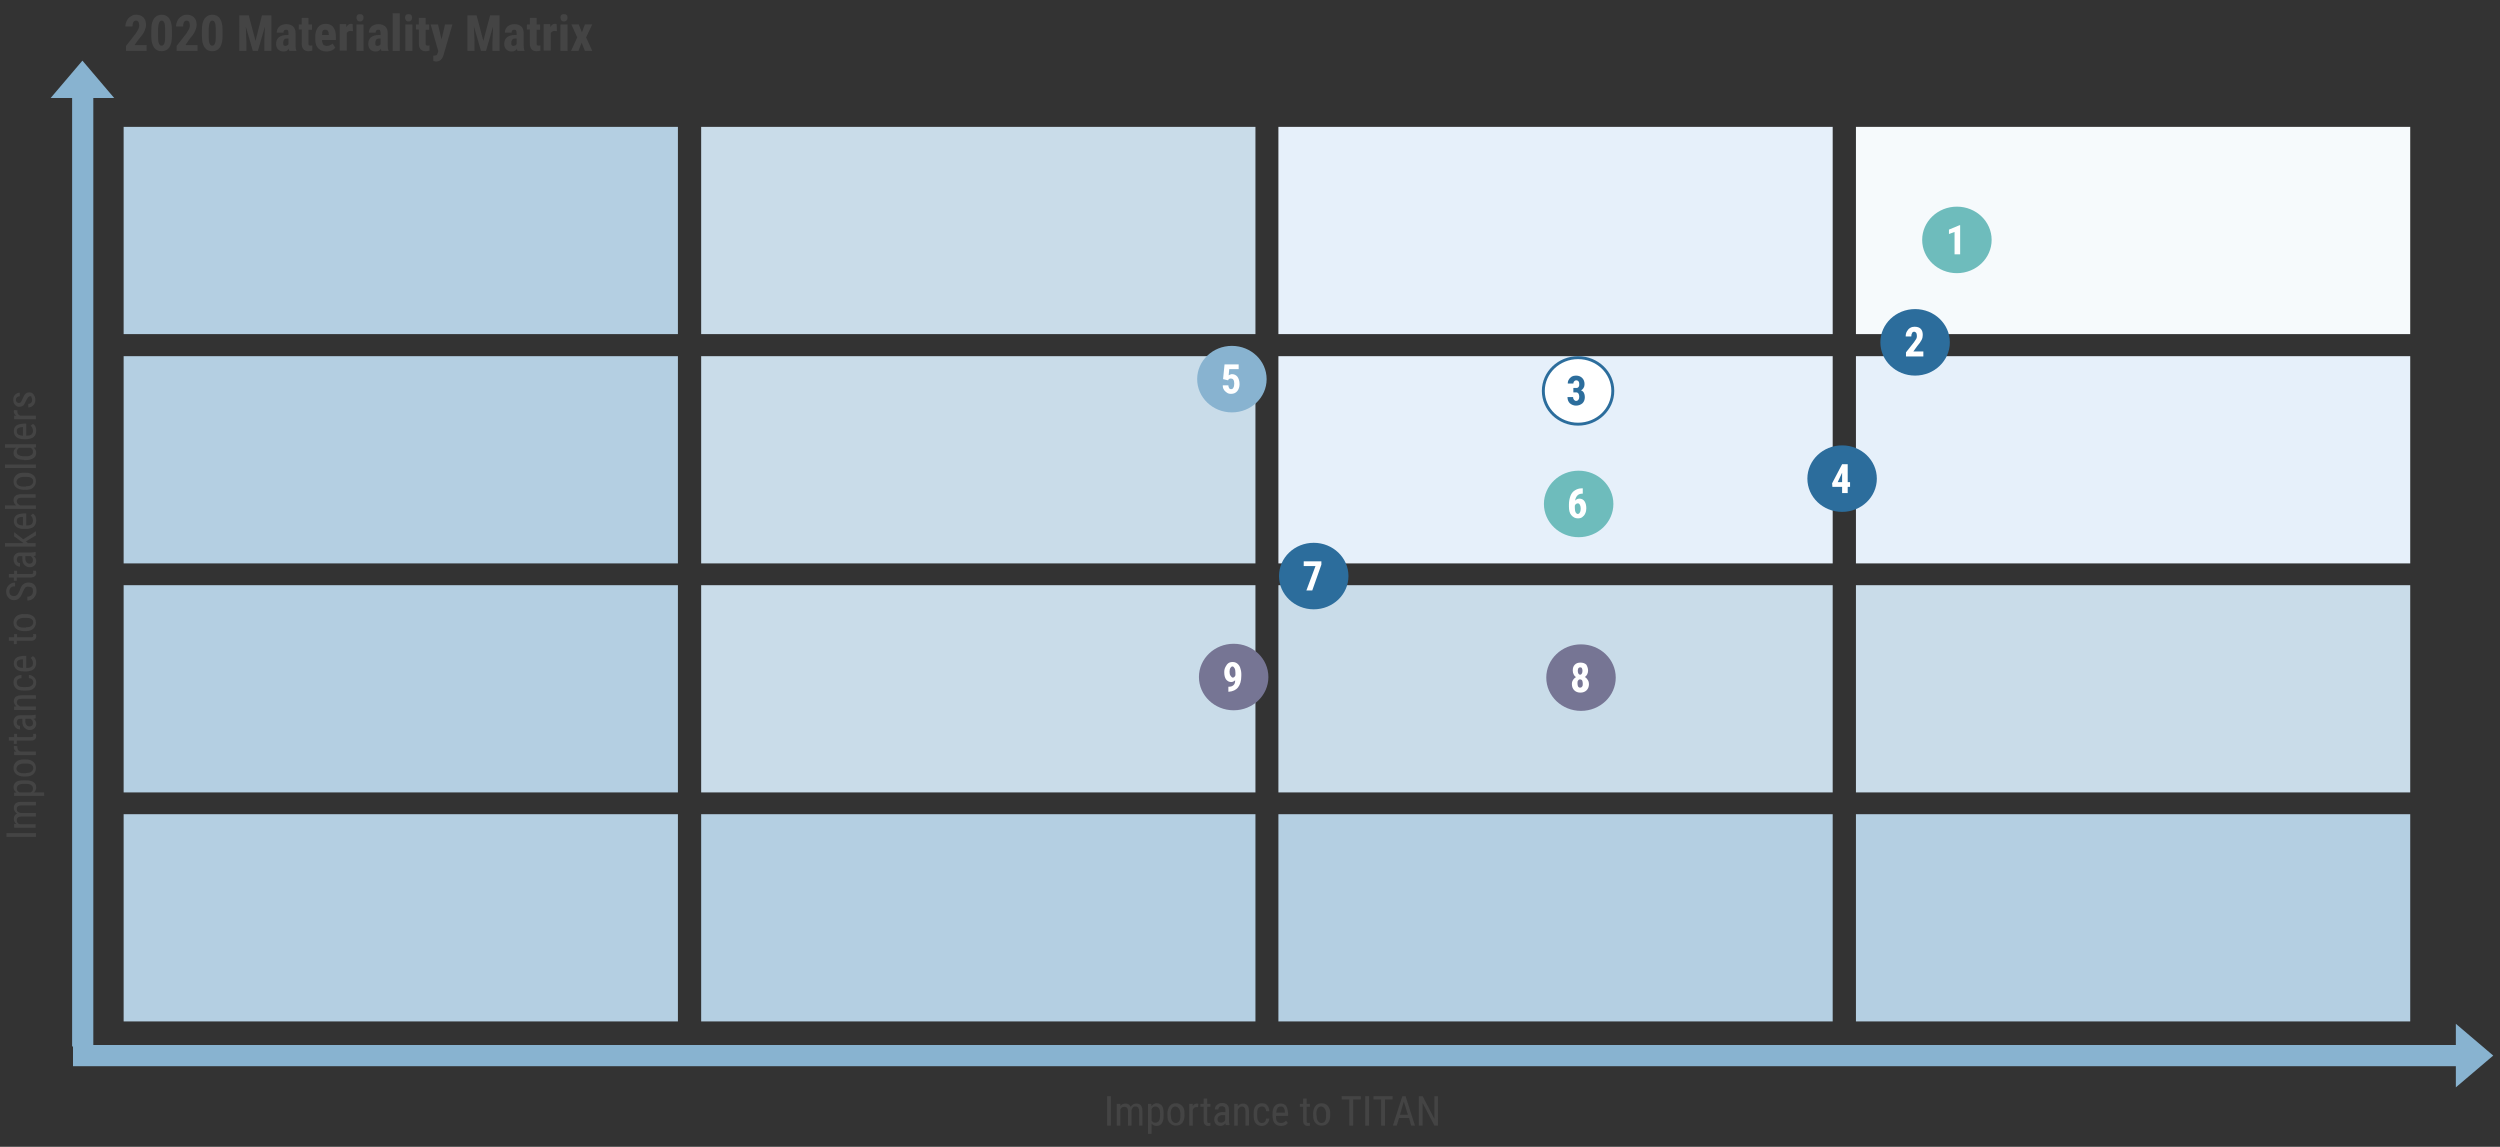 <?xml version="1.0" encoding="UTF-8"?> <!-- Generator: Adobe Illustrator 24.2.3, SVG Export Plug-In . SVG Version: 6.00 Build 0) --> <svg xmlns="http://www.w3.org/2000/svg" xmlns:xlink="http://www.w3.org/1999/xlink" id="Layer_1" x="0px" y="0px" viewBox="0 0 849.3 389.6" style="enable-background:new 0 0 849.3 389.6;" xml:space="preserve"><rect x="0" y="0" width="849.3" height="389.6" fill="#333333" stroke="none"/> <style type="text/css"> .st0{fill:#B4CFE2;} .st1{fill:#C9DCE9;} .st2{fill:#E6F0FA;} .st3{fill:#F6FAFC;} .st4{fill:#88B3D0;} .st5{enable-background:new ;} .st6{fill:#444444;} .st7{fill:#6EBCBC;} .st8{fill:#FFFFFF;} .st9{fill:#2C6D9C;} .st10{fill:#767594;} .st11{fill:#FFFFFF;stroke:#2C6D9C;stroke-miterlimit:10;} </style> <rect x="42" y="43.1" class="st0" width="188.3" height="70.4"></rect> <rect x="238.2" y="43.1" class="st1" width="188.3" height="70.4"></rect> <rect x="434.3" y="43.1" class="st2" width="188.3" height="70.4"></rect> <rect x="630.5" y="43.1" class="st3" width="188.3" height="70.4"></rect> <rect x="42" y="121" class="st0" width="188.3" height="70.4"></rect> <rect x="238.2" y="121" class="st1" width="188.3" height="70.4"></rect> <rect x="434.3" y="121" class="st2" width="188.3" height="70.4"></rect> <rect x="630.5" y="121" class="st2" width="188.3" height="70.4"></rect> <rect x="42" y="198.8" class="st0" width="188.3" height="70.4"></rect> <rect x="238.2" y="198.8" class="st1" width="188.3" height="70.4"></rect> <rect x="434.3" y="198.8" class="st1" width="188.3" height="70.4"></rect> <rect x="630.5" y="198.8" class="st1" width="188.3" height="70.4"></rect> <rect x="42" y="276.6" class="st0" width="188.3" height="70.4"></rect> <rect x="238.2" y="276.6" class="st0" width="188.3" height="70.4"></rect> <rect x="434.3" y="276.6" class="st0" width="188.3" height="70.4"></rect> <rect x="630.5" y="276.6" class="st0" width="188.3" height="70.4"></rect> <path class="st4" d="M17.2,33.3L28,20.6l10.8,12.7H17.2z M31.7,31.1v324.4h-7.2V31.1C24.5,31.1,31.7,31.1,31.7,31.1z"></path> <g> <g class="st5"> <path class="st6" d="M12.2,283v1.3h-10V283H12.2z"></path> <path class="st6" d="M4.8,279.9l0.7,0c-0.5-0.5-0.8-1-0.8-1.8c0-0.8,0.4-1.4,1.1-1.7c-0.7-0.5-1.1-1.1-1.1-1.9 c0-1.4,0.8-2.1,2.5-2.1h5v1.2H7.3c-0.5,0-0.9,0.1-1.2,0.3c-0.3,0.2-0.4,0.5-0.4,1c0,0.4,0.1,0.7,0.4,0.9s0.6,0.4,1.1,0.4h5v1.2 H7.2c-1,0-1.5,0.4-1.5,1.3c0,0.6,0.3,1,0.9,1.3h5.5v1.2H4.8V279.9z"></path> <path class="st6" d="M8.8,265.1c1.2,0,2,0.2,2.6,0.6c0.6,0.4,0.9,1,0.9,1.8c0,0.7-0.3,1.3-0.8,1.7H15v1.2H4.8v-1.1l0.8-0.1 c-0.6-0.4-1-1-1-1.7c0-0.8,0.3-1.4,0.8-1.8s1.4-0.6,2.5-0.6H8.8z M8.1,266.3c-0.8,0-1.4,0.1-1.8,0.4c-0.4,0.3-0.6,0.7-0.6,1.2 c0,0.6,0.3,1,0.9,1.3h3.8c0.6-0.3,0.8-0.7,0.8-1.3c0-0.5-0.2-0.9-0.6-1.2c-0.4-0.3-1-0.4-1.8-0.4H8.1z"></path> <path class="st6" d="M8.1,263.8c-1.1,0-1.9-0.3-2.6-0.8c-0.6-0.5-0.9-1.2-0.9-2.1s0.3-1.5,0.9-2.1c0.6-0.5,1.4-0.8,2.5-0.8h0.8 c1.1,0,1.9,0.3,2.5,0.8s0.9,1.2,0.9,2.1c0,0.9-0.3,1.5-0.9,2.1c-0.6,0.5-1.4,0.8-2.5,0.8H8.1z M8.8,262.6c0.8,0,1.4-0.1,1.8-0.4 c0.4-0.3,0.7-0.7,0.7-1.2c0-1.1-0.8-1.6-2.3-1.6H8.1c-0.8,0-1.4,0.2-1.8,0.5c-0.4,0.3-0.7,0.7-0.7,1.2c0,0.5,0.2,0.9,0.7,1.2 c0.4,0.3,1,0.4,1.8,0.4H8.8z"></path> <path class="st6" d="M5.9,253.5c0,0.2,0,0.4,0,0.5c0,0.6,0.3,1.1,1,1.3h5.3v1.2H4.8v-1.2l0.8,0c-0.6-0.3-0.9-0.8-0.9-1.4 c0-0.2,0-0.4,0.1-0.5L5.9,253.5z"></path> <path class="st6" d="M3,250.4h1.8v-1.1h1v1.1h4.6c0.3,0,0.5,0,0.7-0.1s0.2-0.3,0.2-0.5c0-0.2,0-0.3-0.1-0.5l1,0 c0.1,0.3,0.1,0.6,0.1,0.8c0,0.5-0.2,0.8-0.5,1.1s-0.8,0.4-1.4,0.4H5.7v1.1h-1v-1.1H3V250.4z"></path> <path class="st6" d="M12.2,244c-0.2,0.1-0.4,0.1-0.8,0.2c0.6,0.4,0.9,1,0.9,1.6c0,0.7-0.2,1.2-0.6,1.6c-0.4,0.4-0.9,0.6-1.6,0.6 c-0.8,0-1.3-0.3-1.8-0.8s-0.7-1.2-0.7-2.1v-0.9H6.9c-0.4,0-0.8,0.1-0.9,0.3s-0.3,0.5-0.3,0.9c0,0.4,0.1,0.7,0.3,0.9 c0.2,0.2,0.5,0.3,0.8,0.3v1.2c-0.4,0-0.7-0.1-1.1-0.3c-0.3-0.2-0.6-0.5-0.8-0.9s-0.3-0.8-0.3-1.3c0-0.8,0.2-1.3,0.6-1.7 c0.4-0.4,0.9-0.6,1.6-0.6h3.7c0.6,0,1.1-0.1,1.5-0.2h0.1V244z M11.2,245.6c0-0.3-0.1-0.6-0.2-0.8s-0.4-0.5-0.6-0.6H8.6v0.7 c0,0.6,0.1,1,0.4,1.4c0.2,0.3,0.6,0.5,1,0.5c0.4,0,0.7-0.1,0.9-0.3C11.1,246.3,11.2,246,11.2,245.6z"></path> <path class="st6" d="M4.8,240l0.8,0c-0.6-0.5-0.9-1.1-0.9-1.8c0-1.3,0.9-2,2.6-2h4.9v1.2H7.3c-0.6,0-1,0.1-1.2,0.3 c-0.2,0.2-0.4,0.5-0.4,0.9c0,0.3,0.1,0.6,0.3,0.8c0.2,0.2,0.5,0.4,0.8,0.6h5.4v1.2H4.8V240z"></path> <path class="st6" d="M11.3,231.8c0-0.4-0.1-0.7-0.4-1c-0.2-0.2-0.6-0.4-1.1-0.4v-1.1c0.7,0,1.3,0.3,1.8,0.8 c0.5,0.5,0.7,1.1,0.7,1.7c0,0.9-0.3,1.6-0.9,2.1c-0.6,0.5-1.4,0.7-2.6,0.7H8c-1.1,0-2-0.2-2.5-0.7c-0.6-0.5-0.9-1.2-0.9-2.1 c0-0.8,0.2-1.4,0.7-1.8c0.5-0.4,1.1-0.7,2-0.7v1.1c-0.5,0-1,0.2-1.2,0.4c-0.3,0.2-0.4,0.6-0.4,1c0,0.5,0.2,0.9,0.5,1.2 c0.4,0.3,0.9,0.4,1.7,0.4h0.9c0.9,0,1.5-0.1,1.8-0.4C11.1,232.7,11.3,232.3,11.3,231.8z"></path> <path class="st6" d="M12.3,225.2c0,0.9-0.3,1.6-0.8,2.1c-0.5,0.5-1.4,0.7-2.4,0.8H8.2c-1.1,0-2-0.2-2.6-0.7 c-0.6-0.5-0.9-1.2-0.9-2c0-0.9,0.3-1.5,0.8-1.9s1.4-0.6,2.6-0.7h0.8v4.1H9c0.8,0,1.4-0.1,1.7-0.4c0.4-0.3,0.5-0.7,0.5-1.3 c0-0.4-0.1-0.7-0.2-0.9c-0.1-0.3-0.3-0.5-0.6-0.8l0.8-0.6C11.9,223.3,12.3,224.1,12.3,225.2z M5.7,225.4c0,0.5,0.2,0.9,0.5,1.1 c0.3,0.2,0.9,0.4,1.6,0.4V224H7.6c-0.7,0-1.2,0.2-1.5,0.4C5.8,224.6,5.7,224.9,5.7,225.4z"></path> <path class="st6" d="M3,216.5h1.8v-1.1h1v1.1h4.6c0.3,0,0.5,0,0.7-0.1s0.2-0.3,0.2-0.5c0-0.2,0-0.3-0.1-0.5l1,0 c0.1,0.3,0.1,0.6,0.1,0.8c0,0.5-0.2,0.8-0.5,1.1s-0.8,0.4-1.4,0.4H5.7v1.1h-1v-1.1H3V216.5z"></path> <path class="st6" d="M8.1,214.4c-1.1,0-1.9-0.3-2.6-0.8c-0.6-0.5-0.9-1.2-0.9-2.1s0.3-1.5,0.9-2.1c0.6-0.5,1.4-0.8,2.5-0.8h0.8 c1.1,0,1.9,0.3,2.5,0.8s0.9,1.2,0.9,2.1c0,0.9-0.3,1.5-0.9,2.1c-0.6,0.5-1.4,0.8-2.5,0.8H8.1z M8.8,213.1c0.8,0,1.4-0.1,1.8-0.4 c0.4-0.3,0.7-0.7,0.7-1.2c0-1.1-0.8-1.6-2.3-1.6H8.1c-0.8,0-1.4,0.2-1.8,0.5c-0.4,0.3-0.7,0.7-0.7,1.2c0,0.5,0.2,0.9,0.7,1.2 c0.4,0.3,1,0.4,1.8,0.4H8.8z"></path> <path class="st6" d="M9.6,199.3c-0.5,0-0.9,0.1-1.1,0.4s-0.5,0.8-0.8,1.5s-0.5,1.2-0.8,1.6c-0.3,0.4-0.6,0.6-0.9,0.8 c-0.4,0.2-0.8,0.3-1.2,0.3c-0.8,0-1.4-0.3-1.9-0.8c-0.5-0.5-0.8-1.2-0.8-2.1c0-0.6,0.1-1.1,0.4-1.6s0.6-0.8,1.1-1.1s1-0.4,1.5-0.4 v1.3c-0.6,0-1.1,0.1-1.4,0.4s-0.5,0.7-0.5,1.3c0,0.5,0.1,0.9,0.4,1.2s0.7,0.4,1.2,0.4c0.4,0,0.8-0.2,1.1-0.5s0.5-0.8,0.8-1.4 c0.3-1,0.7-1.7,1.2-2.1c0.5-0.4,1.1-0.6,1.9-0.6c0.8,0,1.5,0.3,1.9,0.8c0.5,0.5,0.7,1.2,0.7,2.1c0,0.6-0.1,1.1-0.4,1.6 c-0.3,0.5-0.6,0.9-1.1,1.2c-0.5,0.3-1,0.4-1.6,0.4v-1.3c0.6,0,1.1-0.2,1.4-0.5c0.3-0.3,0.5-0.8,0.5-1.4c0-0.6-0.1-1-0.4-1.2 S10.1,199.3,9.6,199.3z"></path> <path class="st6" d="M3,195h1.8v-1.1h1v1.1h4.6c0.3,0,0.5,0,0.7-0.1s0.2-0.3,0.2-0.5c0-0.2,0-0.3-0.1-0.5l1,0 c0.1,0.3,0.1,0.6,0.1,0.8c0,0.5-0.2,0.8-0.5,1.1c-0.3,0.2-0.8,0.4-1.4,0.4H5.7v1.1h-1v-1.1H3V195z"></path> <path class="st6" d="M12.2,188.7c-0.2,0.1-0.4,0.1-0.8,0.2c0.6,0.4,0.9,1,0.9,1.6c0,0.7-0.2,1.2-0.6,1.6c-0.4,0.4-0.9,0.6-1.6,0.6 c-0.8,0-1.3-0.3-1.8-0.8s-0.7-1.2-0.7-2.1v-0.9H6.9c-0.4,0-0.8,0.1-0.9,0.3s-0.3,0.5-0.3,0.9c0,0.4,0.1,0.7,0.3,0.9 c0.2,0.2,0.5,0.3,0.8,0.3v1.2c-0.4,0-0.7-0.1-1.1-0.3c-0.3-0.2-0.6-0.5-0.8-0.9s-0.3-0.8-0.3-1.3c0-0.8,0.2-1.3,0.6-1.7 c0.4-0.4,0.9-0.6,1.6-0.6h3.7c0.6,0,1.1-0.1,1.5-0.2h0.1V188.7z M11.2,190.3c0-0.3-0.1-0.6-0.2-0.8s-0.4-0.5-0.6-0.6H8.6v0.7 c0,0.6,0.1,1,0.4,1.4c0.2,0.3,0.6,0.5,1,0.5c0.4,0,0.7-0.1,0.9-0.3C11.1,191,11.2,190.7,11.2,190.3z"></path> <path class="st6" d="M8.8,183.9l0.7,0.6h2.6v1.2H1.7v-1.2h6.3l-3.2-2.3v-1.4l3.1,2.4l4.3-2.7v1.4L8.8,183.9z"></path> <path class="st6" d="M12.3,176.8c0,0.9-0.3,1.6-0.8,2.1c-0.5,0.5-1.4,0.7-2.4,0.8H8.2c-1.1,0-2-0.2-2.6-0.7 c-0.6-0.5-0.9-1.2-0.9-2c0-0.9,0.3-1.5,0.8-1.9s1.4-0.6,2.6-0.7h0.8v4.1H9c0.8,0,1.4-0.1,1.7-0.4s0.5-0.7,0.5-1.3 c0-0.4-0.1-0.7-0.2-0.9c-0.1-0.3-0.3-0.5-0.6-0.8l0.8-0.6C11.9,174.9,12.3,175.7,12.3,176.8z M5.7,177c0,0.5,0.2,0.9,0.5,1.1 c0.3,0.2,0.9,0.4,1.6,0.4v-2.9H7.6c-0.7,0-1.2,0.2-1.5,0.4S5.7,176.5,5.7,177z"></path> <path class="st6" d="M5.5,171.7c-0.6-0.5-0.9-1-0.9-1.8c0-1.3,0.9-2,2.6-2h4.9v1.2H7.3c-0.6,0-1,0.1-1.2,0.3 c-0.2,0.2-0.4,0.5-0.4,0.9c0,0.3,0.1,0.6,0.3,0.8s0.5,0.4,0.8,0.6h5.4v1.2H1.7v-1.2H5.5z"></path> <path class="st6" d="M8.1,166.4c-1.1,0-1.9-0.3-2.6-0.8c-0.6-0.5-0.9-1.2-0.9-2.1s0.3-1.5,0.9-2.1s1.4-0.8,2.5-0.8h0.8 c1.1,0,1.9,0.3,2.5,0.8s0.9,1.2,0.9,2.1c0,0.9-0.3,1.5-0.9,2.1s-1.4,0.8-2.5,0.8H8.1z M8.8,165.2c0.8,0,1.4-0.1,1.8-0.4 c0.4-0.3,0.7-0.7,0.7-1.2c0-1.1-0.8-1.6-2.3-1.6H8.1c-0.8,0-1.4,0.2-1.8,0.5c-0.4,0.3-0.7,0.7-0.7,1.2c0,0.5,0.2,0.9,0.7,1.2 c0.4,0.3,1,0.4,1.8,0.4H8.8z"></path> <path class="st6" d="M12.2,157.8v1.2H1.7v-1.2H12.2z"></path> <path class="st6" d="M8.1,156.2c-1.1,0-2-0.2-2.6-0.6s-0.9-1-0.9-1.8c0-0.7,0.3-1.3,0.9-1.7H1.7v-1.2h10.5v1.1l-0.8,0.1 c0.6,0.4,0.9,1,0.9,1.7c0,0.8-0.3,1.4-0.9,1.8c-0.6,0.4-1.4,0.7-2.5,0.7H8.1z M8.8,155c0.8,0,1.4-0.1,1.8-0.4 c0.4-0.2,0.6-0.6,0.6-1.2c0-0.6-0.3-1.1-0.9-1.3H6.6c-0.6,0.3-0.9,0.8-0.9,1.3c0,0.6,0.2,1,0.6,1.2c0.4,0.2,1,0.4,1.8,0.4H8.8z"></path> <path class="st6" d="M12.3,146.3c0,0.9-0.3,1.6-0.8,2.1c-0.5,0.5-1.4,0.7-2.4,0.8H8.2c-1.1,0-2-0.2-2.6-0.7 c-0.6-0.5-0.9-1.2-0.9-2c0-0.9,0.3-1.5,0.8-1.9s1.4-0.6,2.6-0.7h0.8v4.1H9c0.8,0,1.4-0.1,1.7-0.4s0.5-0.7,0.5-1.3 c0-0.4-0.1-0.7-0.2-0.9c-0.1-0.3-0.3-0.5-0.6-0.8l0.8-0.6C11.9,144.4,12.3,145.2,12.3,146.3z M5.7,146.5c0,0.5,0.2,0.9,0.5,1.1 c0.3,0.2,0.9,0.4,1.6,0.4v-2.9H7.6c-0.7,0-1.2,0.2-1.5,0.4S5.7,146,5.7,146.5z"></path> <path class="st6" d="M5.9,139.4c0,0.2,0,0.4,0,0.5c0,0.6,0.3,1.1,1,1.3h5.3v1.2H4.8v-1.2l0.8,0c-0.6-0.3-0.9-0.8-0.9-1.4 c0-0.2,0-0.4,0.1-0.5L5.9,139.4z"></path> <path class="st6" d="M10.3,134.6c-0.3,0-0.5,0.1-0.7,0.3s-0.4,0.6-0.7,1.1c-0.3,0.7-0.5,1.1-0.7,1.4s-0.4,0.5-0.7,0.6 c-0.2,0.1-0.5,0.2-0.9,0.2c-0.6,0-1.1-0.2-1.5-0.7c-0.4-0.4-0.6-1-0.6-1.7c0-0.7,0.2-1.3,0.6-1.7s1-0.7,1.6-0.7v1.2 c-0.3,0-0.6,0.1-0.9,0.3c-0.2,0.2-0.4,0.5-0.4,0.9c0,0.4,0.1,0.6,0.3,0.8c0.2,0.2,0.4,0.3,0.7,0.3c0.2,0,0.4-0.1,0.6-0.2 s0.3-0.5,0.6-1.1c0.4-0.9,0.7-1.5,1-1.8c0.3-0.3,0.8-0.5,1.3-0.5c0.6,0,1.2,0.2,1.5,0.7s0.6,1,0.6,1.8c0,0.8-0.2,1.4-0.7,1.9 s-1,0.7-1.7,0.7v-1.2c0.4,0,0.7-0.1,1-0.4s0.3-0.6,0.3-1c0-0.4-0.1-0.7-0.3-0.9C10.8,134.7,10.6,134.6,10.3,134.6z"></path> </g> </g> <g> <g class="st5"> <path class="st6" d="M377.4,382.4h-1.3v-10h1.3V382.4z"></path> <path class="st6" d="M380.6,375l0,0.7c0.5-0.5,1-0.8,1.8-0.8c0.8,0,1.4,0.4,1.7,1.1c0.5-0.7,1.1-1.1,1.9-1.1 c1.4,0,2.1,0.8,2.1,2.5v5H387v-4.9c0-0.5-0.1-0.9-0.3-1.2c-0.2-0.3-0.5-0.4-1-0.4c-0.4,0-0.7,0.1-0.9,0.4s-0.4,0.6-0.4,1.1v5h-1.2 v-4.9c0-1-0.4-1.5-1.3-1.5c-0.6,0-1,0.3-1.3,0.9v5.5h-1.2V375H380.6z"></path> <path class="st6" d="M395.3,379c0,1.2-0.2,2-0.6,2.6s-1,0.9-1.8,0.9c-0.7,0-1.3-0.3-1.7-0.8v3.5H390V375h1.1l0.1,0.8 c0.4-0.6,1-1,1.7-1c0.8,0,1.4,0.3,1.8,0.8s0.6,1.4,0.6,2.5V379z M394.1,378.3c0-0.8-0.1-1.4-0.4-1.8c-0.3-0.4-0.7-0.6-1.2-0.6 c-0.6,0-1,0.3-1.3,0.9v3.8c0.3,0.6,0.7,0.8,1.3,0.8c0.5,0,0.9-0.2,1.2-0.6c0.3-0.4,0.4-1,0.4-1.8V378.3z"></path> <path class="st6" d="M396.6,378.3c0-1.1,0.3-1.9,0.8-2.6c0.5-0.6,1.2-0.9,2.1-0.9s1.5,0.3,2.1,0.9s0.8,1.4,0.8,2.5v0.8 c0,1.1-0.3,1.9-0.8,2.5s-1.2,0.9-2.1,0.9c-0.9,0-1.5-0.3-2.1-0.9s-0.8-1.4-0.8-2.5V378.3z M397.8,379c0,0.8,0.1,1.4,0.4,1.8 c0.3,0.4,0.7,0.7,1.2,0.7c1.1,0,1.6-0.8,1.6-2.3v-0.8c0-0.8-0.2-1.4-0.5-1.8c-0.3-0.4-0.7-0.7-1.2-0.7c-0.5,0-0.9,0.2-1.2,0.7 c-0.3,0.4-0.4,1-0.4,1.8V379z"></path> <path class="st6" d="M407,376.1c-0.2,0-0.4,0-0.5,0c-0.6,0-1.1,0.3-1.3,1v5.3h-1.2V375h1.2l0,0.8c0.3-0.6,0.8-0.9,1.4-0.9 c0.2,0,0.4,0,0.5,0.1L407,376.1z"></path> <path class="st6" d="M410.1,373.2v1.8h1.1v1h-1.1v4.6c0,0.3,0,0.5,0.1,0.7s0.3,0.2,0.5,0.2c0.2,0,0.3,0,0.5-0.1l0,1 c-0.3,0.1-0.6,0.1-0.8,0.1c-0.5,0-0.8-0.2-1.1-0.5s-0.4-0.8-0.4-1.4V376h-1.1v-1h1.1v-1.8H410.1z"></path> <path class="st6" d="M416.5,382.4c-0.1-0.2-0.1-0.4-0.2-0.8c-0.4,0.6-1,0.9-1.6,0.9c-0.7,0-1.2-0.2-1.6-0.6 c-0.4-0.4-0.6-0.9-0.6-1.6c0-0.8,0.3-1.3,0.8-1.8s1.2-0.7,2.1-0.7h0.9v-0.8c0-0.4-0.1-0.8-0.3-0.9s-0.5-0.3-0.9-0.3 c-0.4,0-0.7,0.1-0.9,0.3c-0.2,0.2-0.3,0.5-0.3,0.8h-1.2c0-0.4,0.1-0.7,0.3-1.1c0.2-0.3,0.5-0.6,0.9-0.8s0.8-0.3,1.3-0.3 c0.8,0,1.3,0.2,1.7,0.6c0.4,0.4,0.6,0.9,0.6,1.6v3.7c0,0.6,0.1,1.1,0.2,1.5v0.1H416.5z M414.8,381.4c0.3,0,0.6-0.1,0.8-0.2 s0.5-0.4,0.6-0.6v-1.8h-0.7c-0.6,0-1,0.1-1.4,0.4c-0.3,0.2-0.5,0.6-0.5,1c0,0.4,0.1,0.7,0.3,0.9 C414.2,381.3,414.4,381.4,414.8,381.4z"></path> <path class="st6" d="M420.5,375l0,0.8c0.5-0.6,1.1-0.9,1.8-0.9c1.3,0,2,0.9,2,2.6v4.9h-1.2v-4.9c0-0.6-0.1-1-0.3-1.2 c-0.2-0.2-0.5-0.4-0.9-0.4c-0.3,0-0.6,0.1-0.8,0.3s-0.4,0.5-0.6,0.8v5.4h-1.2V375H420.5z"></path> <path class="st6" d="M428.7,381.5c0.4,0,0.7-0.1,1-0.4c0.2-0.2,0.4-0.6,0.4-1.1h1.1c0,0.7-0.3,1.3-0.8,1.8 c-0.5,0.5-1.1,0.7-1.7,0.7c-0.9,0-1.6-0.3-2.1-0.9c-0.5-0.6-0.7-1.4-0.7-2.6v-0.8c0-1.1,0.2-2,0.7-2.5c0.5-0.6,1.2-0.9,2.1-0.9 c0.8,0,1.4,0.2,1.8,0.7s0.7,1.1,0.7,2h-1.1c0-0.5-0.2-1-0.4-1.2c-0.2-0.3-0.6-0.4-1-0.4c-0.5,0-0.9,0.2-1.2,0.5 c-0.3,0.4-0.4,0.9-0.4,1.7v0.9c0,0.9,0.1,1.5,0.4,1.8C427.7,381.3,428.1,381.5,428.7,381.5z"></path> <path class="st6" d="M435.2,382.5c-0.9,0-1.6-0.3-2.1-0.8c-0.5-0.5-0.7-1.4-0.8-2.4v-0.9c0-1.1,0.2-2,0.7-2.6 c0.5-0.6,1.2-0.9,2-0.9c0.9,0,1.5,0.3,1.9,0.8c0.4,0.6,0.6,1.4,0.7,2.6v0.8h-4.1v0.2c0,0.8,0.1,1.4,0.4,1.7 c0.3,0.4,0.7,0.5,1.3,0.5c0.4,0,0.7-0.1,0.9-0.2c0.3-0.1,0.5-0.3,0.8-0.6l0.6,0.8C437.1,382.1,436.3,382.5,435.2,382.5z M435.1,375.9c-0.5,0-0.9,0.2-1.1,0.5c-0.2,0.3-0.4,0.9-0.4,1.6h2.9v-0.2c0-0.7-0.2-1.2-0.4-1.5 C435.9,376,435.6,375.9,435.1,375.9z"></path> <path class="st6" d="M443.9,373.2v1.8h1.1v1h-1.1v4.6c0,0.3,0,0.5,0.1,0.7s0.3,0.2,0.5,0.2c0.2,0,0.3,0,0.5-0.1l0,1 c-0.3,0.1-0.6,0.1-0.8,0.1c-0.5,0-0.8-0.2-1.1-0.5c-0.3-0.3-0.4-0.8-0.4-1.4V376h-1.1v-1h1.1v-1.8H443.9z"></path> <path class="st6" d="M446.1,378.3c0-1.1,0.3-1.9,0.8-2.6c0.5-0.6,1.2-0.9,2.1-0.9c0.9,0,1.5,0.3,2.1,0.9c0.5,0.6,0.8,1.4,0.8,2.5 v0.8c0,1.1-0.3,1.9-0.8,2.5s-1.2,0.9-2.1,0.9c-0.9,0-1.5-0.3-2.1-0.9c-0.5-0.6-0.8-1.4-0.8-2.5V378.3z M447.3,379 c0,0.8,0.1,1.4,0.4,1.8c0.3,0.4,0.7,0.7,1.2,0.7c1.1,0,1.6-0.8,1.6-2.3v-0.8c0-0.8-0.2-1.4-0.5-1.8c-0.3-0.4-0.7-0.7-1.2-0.7 c-0.5,0-0.9,0.2-1.2,0.7c-0.3,0.4-0.4,1-0.4,1.8V379z"></path> <path class="st6" d="M462.3,373.5h-2.6v8.9h-1.3v-8.9h-2.6v-1.1h6.5V373.5z"></path> <path class="st6" d="M465.1,382.4h-1.3v-10h1.3V382.4z"></path> <path class="st6" d="M473.1,373.5h-2.6v8.9h-1.3v-8.9h-2.6v-1.1h6.5V373.5z"></path> <path class="st6" d="M478.7,379.8h-3.4l-0.8,2.6h-1.3l3.2-10h1.1l3.2,10h-1.3L478.7,379.8z M475.6,378.7h2.7l-1.4-4.5L475.6,378.7 z"></path> <path class="st6" d="M488.6,382.4h-1.3l-4-7.7v7.7h-1.3v-10h1.3l4,7.7v-7.7h1.2V382.4z"></path> </g> </g> <path class="st4" d="M834.3,347.8l12.7,10.8l-12.7,10.8V347.8z M836.4,362.2H24.8V355h811.6V362.2z"></path> <g> <ellipse class="st7" cx="664.8" cy="81.5" rx="11.8" ry="11.3"></ellipse> <g> <g class="st5"> <path class="st8" d="M665.9,86.4h-1.9v-7.6l-1.9,0.7V78l3.6-1.5h0.2V86.4z"></path> </g> </g> </g> <g> <ellipse class="st7" cx="536.3" cy="171.2" rx="11.8" ry="11.3"></ellipse> <g> <g class="st5"> <path class="st8" d="M537.7,166.1v1.6h-0.1c-0.7,0-1.3,0.2-1.7,0.6c-0.4,0.4-0.7,1-0.8,1.8c0.4-0.5,0.9-0.7,1.5-0.7 c0.7,0,1.3,0.3,1.7,0.9s0.6,1.4,0.6,2.4c0,0.6-0.1,1.2-0.4,1.8c-0.2,0.5-0.6,0.9-1,1.2c-0.4,0.3-0.9,0.4-1.5,0.4 c-0.9,0-1.6-0.4-2.2-1.1s-0.8-1.7-0.8-2.9v-0.7c0-1.1,0.2-2,0.5-2.9c0.3-0.8,0.8-1.5,1.5-1.9c0.6-0.4,1.4-0.7,2.3-0.7H537.7z M536,171c-0.2,0-0.4,0.1-0.6,0.2c-0.2,0.2-0.3,0.3-0.4,0.6v0.7c0,0.7,0.1,1.2,0.3,1.6c0.2,0.3,0.4,0.5,0.7,0.5 c0.3,0,0.6-0.2,0.7-0.5c0.2-0.3,0.3-0.8,0.3-1.3c0-0.5-0.1-1-0.3-1.3C536.6,171.2,536.4,171,536,171z"></path> </g> </g> </g> <g> <ellipse class="st9" cx="650.6" cy="116.3" rx="11.8" ry="11.3"></ellipse> <g> <g class="st5"> <path class="st8" d="M653.3,121.1h-5.8v-1.4l2.7-3.4c0.3-0.5,0.6-0.9,0.8-1.2c0.2-0.4,0.2-0.7,0.2-1c0-0.4-0.1-0.8-0.2-1 c-0.2-0.2-0.4-0.4-0.7-0.4c-0.3,0-0.6,0.1-0.7,0.4c-0.2,0.3-0.3,0.7-0.3,1.2h-1.9c0-0.6,0.1-1.2,0.4-1.7c0.3-0.5,0.6-0.9,1.1-1.2 c0.5-0.3,1-0.4,1.5-0.4c0.9,0,1.6,0.2,2.1,0.7c0.5,0.5,0.7,1.2,0.7,2.1c0,0.6-0.1,1.1-0.4,1.7c-0.3,0.6-0.8,1.3-1.5,2.1l-1.3,1.8 h3.4V121.1z"></path> </g> </g> </g> <g> <ellipse class="st9" cx="625.8" cy="162.6" rx="11.8" ry="11.3"></ellipse> <g> <g class="st5"> <path class="st8" d="M627.7,163.8h0.8v1.6h-0.8v2.1h-1.9v-2.1h-3.3l-0.1-1.2l3.4-6.5h1.9V163.8z M624.3,163.8h1.5v-3.3l0,0.1 L624.3,163.8z"></path> </g> </g> </g> <g> <ellipse class="st9" cx="446.3" cy="195.7" rx="11.8" ry="11.3"></ellipse> <g> <g class="st5"> <path class="st8" d="M448.9,191.8l-3.1,8.8h-2l3.1-8.3h-4v-1.6h6V191.8z"></path> </g> </g> </g> <g> <ellipse class="st10" cx="537.1" cy="230.2" rx="11.8" ry="11.3"></ellipse> <g> <g class="st5"> <path class="st8" d="M539.5,227.8c0,0.5-0.1,0.9-0.3,1.3s-0.5,0.7-0.8,0.9c0.4,0.2,0.7,0.5,1,1s0.4,0.9,0.4,1.4 c0,0.9-0.3,1.6-0.8,2.1c-0.5,0.5-1.2,0.8-2.1,0.8c-0.9,0-1.6-0.3-2.1-0.8c-0.5-0.5-0.8-1.2-0.8-2.1c0-0.5,0.1-1,0.4-1.4 c0.2-0.4,0.6-0.7,1-1c-0.4-0.2-0.6-0.5-0.8-0.9c-0.2-0.4-0.3-0.8-0.3-1.3c0-0.9,0.2-1.5,0.7-2c0.5-0.5,1.1-0.7,1.9-0.7 c0.8,0,1.5,0.2,2,0.7C539.2,226.3,539.5,227,539.5,227.8z M536.8,233.6c0.3,0,0.5-0.1,0.7-0.4c0.2-0.2,0.2-0.6,0.2-1 s-0.1-0.8-0.2-1s-0.4-0.4-0.7-0.4c-0.3,0-0.5,0.1-0.7,0.4c-0.2,0.2-0.2,0.6-0.2,1s0.1,0.8,0.2,1 C536.3,233.5,536.5,233.6,536.8,233.6z M537.6,227.9c0-0.4-0.1-0.7-0.2-0.9c-0.1-0.2-0.3-0.3-0.6-0.3c-0.2,0-0.4,0.1-0.6,0.3 c-0.1,0.2-0.2,0.5-0.2,0.9c0,0.4,0.1,0.7,0.2,0.9c0.1,0.2,0.3,0.4,0.6,0.4c0.3,0,0.4-0.1,0.6-0.4 C537.5,228.6,537.6,228.3,537.6,227.9z"></path> </g> </g> </g> <g> <ellipse class="st10" cx="419.1" cy="230" rx="11.8" ry="11.3"></ellipse> <g> <g class="st5"> <path class="st8" d="M419.6,231.1c-0.4,0.4-0.9,0.6-1.3,0.6c-0.8,0-1.3-0.3-1.8-0.9c-0.4-0.6-0.6-1.4-0.6-2.4 c0-0.7,0.1-1.2,0.4-1.8s0.6-1,1-1.3s0.9-0.4,1.5-0.4c0.6,0,1.1,0.2,1.5,0.5c0.4,0.3,0.8,0.8,1,1.4c0.2,0.6,0.4,1.3,0.4,2.1v0.7 c0,1.7-0.4,3-1.1,3.9c-0.7,0.9-1.8,1.4-3.1,1.5h-0.2v-1.7h0.1c0.8,0,1.3-0.2,1.7-0.6S419.6,231.8,419.6,231.1z M418.8,230.2 c0.4,0,0.7-0.3,0.9-0.8v-0.9c0-0.6-0.1-1.2-0.3-1.5s-0.4-0.6-0.7-0.6c-0.3,0-0.5,0.2-0.7,0.5s-0.3,0.8-0.3,1.3 c0,0.6,0.1,1,0.3,1.3S418.5,230.2,418.8,230.2z"></path> </g> </g> </g> <g> <ellipse class="st4" cx="418.5" cy="128.8" rx="11.8" ry="11.3"></ellipse> <g> <g class="st5"> <path class="st8" d="M415.5,128.8l0.5-5h4.8v1.6h-3.2l-0.2,2.1c0.4-0.2,0.8-0.4,1.1-0.4c0.8,0,1.4,0.3,1.9,0.9 c0.4,0.6,0.7,1.4,0.7,2.5c0,1-0.3,1.8-0.8,2.4c-0.5,0.6-1.2,0.9-2.1,0.9c-0.5,0-1-0.1-1.4-0.4s-0.8-0.6-1-1 c-0.3-0.4-0.4-0.9-0.4-1.5h1.9c0,0.4,0.1,0.7,0.3,1s0.4,0.3,0.7,0.3c0.3,0,0.6-0.2,0.7-0.5c0.2-0.3,0.3-0.8,0.3-1.4 c0-0.6-0.1-1-0.3-1.3c-0.2-0.3-0.5-0.4-0.9-0.4c-0.4,0-0.6,0.1-0.8,0.4l-0.1,0.2L415.5,128.8z"></path> </g> </g> </g> <g> <ellipse class="st11" cx="536.1" cy="132.8" rx="11.8" ry="11.3"></ellipse> <g class="st5"> <path class="st9" d="M534.6,131.8h0.9c0.4,0,0.6-0.1,0.8-0.4c0.2-0.2,0.2-0.6,0.2-1c0-0.4-0.1-0.7-0.3-0.9s-0.4-0.3-0.7-0.3 c-0.3,0-0.5,0.1-0.7,0.3s-0.3,0.5-0.3,0.8h-1.9c0-0.5,0.1-1,0.4-1.4c0.2-0.4,0.6-0.7,1-1c0.4-0.2,0.9-0.3,1.4-0.3 c0.9,0,1.6,0.3,2.1,0.8c0.5,0.5,0.8,1.2,0.8,2.1c0,0.4-0.1,0.9-0.3,1.2c-0.2,0.4-0.5,0.7-0.9,0.9c0.5,0.2,0.8,0.5,1,0.9 s0.3,0.9,0.3,1.4c0,0.9-0.3,1.6-0.8,2.1c-0.6,0.5-1.3,0.8-2.2,0.8c-0.8,0-1.5-0.3-2.1-0.8c-0.5-0.5-0.8-1.2-0.8-2.1h1.9 c0,0.4,0.1,0.6,0.3,0.9c0.2,0.2,0.4,0.4,0.7,0.4c0.3,0,0.6-0.1,0.8-0.4c0.2-0.2,0.3-0.6,0.3-1c0-1-0.4-1.5-1.1-1.5h-0.9V131.8z"></path> </g> </g> <g> <g> <path class="st6" d="M49.9,17.3h-7.1v-1.7l3.3-4.2c0.4-0.6,0.7-1.1,0.9-1.5c0.2-0.4,0.3-0.9,0.3-1.2c0-0.5-0.1-1-0.3-1.3 S46.5,7,46.2,7c-0.4,0-0.7,0.2-0.9,0.5c-0.2,0.4-0.3,0.9-0.3,1.5h-2.4c0-0.7,0.2-1.4,0.5-2c0.3-0.6,0.7-1.1,1.3-1.4 C44.9,5.2,45.5,5,46.2,5c1.1,0,1.9,0.3,2.5,0.9c0.6,0.6,0.9,1.4,0.9,2.5c0,0.7-0.2,1.4-0.5,2.1c-0.3,0.7-0.9,1.6-1.8,2.6l-1.6,2.2 h4.1V17.3z"></path> <path class="st6" d="M58.4,12.3c0,1.7-0.3,2.9-0.9,3.8c-0.6,0.9-1.5,1.3-2.6,1.3c-1.1,0-2-0.4-2.6-1.3c-0.6-0.9-0.9-2.1-0.9-3.7 v-2.3c0-1.7,0.3-2.9,0.9-3.8C52.9,5.5,53.8,5,54.9,5s2,0.4,2.6,1.3c0.6,0.9,0.9,2.1,0.9,3.7V12.3z M56.1,9.8c0-1-0.1-1.7-0.3-2.1 C55.6,7.2,55.3,7,54.9,7c-0.7,0-1.1,0.9-1.2,2.6v3c0,1,0.1,1.7,0.3,2.2c0.2,0.5,0.5,0.7,0.9,0.7c0.4,0,0.7-0.2,0.9-0.7 c0.2-0.4,0.3-1.1,0.3-2V9.8z"></path> <path class="st6" d="M67.1,17.3H60v-1.7l3.3-4.2c0.4-0.6,0.7-1.1,0.9-1.5c0.2-0.4,0.3-0.9,0.3-1.2c0-0.5-0.1-1-0.3-1.3 S63.7,7,63.4,7c-0.4,0-0.7,0.2-0.9,0.5c-0.2,0.4-0.3,0.9-0.3,1.5h-2.4c0-0.7,0.2-1.4,0.5-2c0.3-0.6,0.7-1.1,1.3-1.4 C62.1,5.2,62.7,5,63.4,5c1.1,0,1.9,0.3,2.5,0.9c0.6,0.6,0.9,1.4,0.9,2.5c0,0.7-0.2,1.4-0.5,2.1c-0.3,0.7-0.9,1.6-1.8,2.6L63,15.3 h4.1V17.3z"></path> <path class="st6" d="M75.6,12.3c0,1.7-0.3,2.9-0.9,3.8c-0.6,0.9-1.5,1.3-2.6,1.3c-1.1,0-2-0.4-2.6-1.3c-0.6-0.9-0.9-2.1-0.9-3.7 v-2.3c0-1.7,0.3-2.9,0.9-3.8C70.1,5.5,71,5,72.1,5s2,0.4,2.6,1.3c0.6,0.9,0.9,2.1,0.9,3.7V12.3z M73.3,9.8c0-1-0.1-1.7-0.3-2.1 C72.8,7.2,72.5,7,72.1,7c-0.7,0-1.1,0.9-1.2,2.6v3c0,1,0.1,1.7,0.3,2.2c0.2,0.5,0.5,0.7,0.9,0.7c0.4,0,0.7-0.2,0.9-0.7 c0.2-0.4,0.3-1.1,0.3-2V9.8z"></path> <path class="st6" d="M84.5,5.2l2.3,8.7L89,5.2h3.2v12.1h-2.4V14L90,9l-2.4,8.3h-1.7L83.5,9l0.2,5v3.3h-2.4V5.2H84.5z"></path> <path class="st6" d="M98.3,17.3c-0.1-0.1-0.1-0.4-0.2-0.7c-0.4,0.6-1,0.9-1.7,0.9c-0.8,0-1.4-0.2-1.9-0.7 c-0.5-0.5-0.7-1.1-0.7-1.9c0-0.9,0.3-1.7,0.9-2.2s1.5-0.8,2.6-0.8H98v-0.7c0-0.4-0.1-0.7-0.2-0.9c-0.1-0.2-0.3-0.2-0.6-0.2 c-0.6,0-0.9,0.3-0.9,1H94c0-0.8,0.3-1.5,0.9-2.1c0.6-0.5,1.4-0.8,2.4-0.8c1,0,1.7,0.3,2.3,0.8c0.5,0.5,0.8,1.2,0.8,2.2v4.2 c0,0.8,0.1,1.4,0.3,1.8v0.1H98.3z M96.9,15.6c0.3,0,0.5-0.1,0.7-0.2s0.3-0.2,0.4-0.4v-1.9h-0.6c-0.4,0-0.7,0.1-0.9,0.4 c-0.2,0.3-0.3,0.6-0.3,1C96.2,15.3,96.4,15.6,96.9,15.6z"></path> <path class="st6" d="M104.8,6.1v2.2h1.2v1.8h-1.2v4.5c0,0.4,0,0.6,0.1,0.7c0.1,0.1,0.3,0.2,0.6,0.2c0.2,0,0.4,0,0.6-0.1l0,1.8 c-0.4,0.1-0.8,0.2-1.3,0.2c-1.5,0-2.3-0.9-2.3-2.6v-4.8h-1V8.3h1V6.1H104.8z"></path> <path class="st6" d="M110.9,17.5c-1.2,0-2.1-0.4-2.8-1.1c-0.7-0.7-1-1.7-1-3.1v-0.7c0-1.4,0.3-2.5,0.9-3.3 c0.6-0.8,1.5-1.2,2.7-1.2c1.1,0,2,0.4,2.5,1.1c0.6,0.7,0.9,1.8,0.9,3.2v1.2h-4.7c0,0.7,0.2,1.2,0.4,1.5c0.3,0.3,0.7,0.5,1.2,0.5 c0.8,0,1.4-0.3,2-0.8l0.9,1.4c-0.3,0.4-0.7,0.7-1.3,1C112.2,17.3,111.6,17.5,110.9,17.5z M109.4,11.9h2.3v-0.2 c0-0.5-0.1-0.9-0.3-1.2s-0.5-0.4-0.9-0.4c-0.4,0-0.7,0.1-0.9,0.4S109.5,11.3,109.4,11.9z"></path> <path class="st6" d="M119.9,10.6l-0.8-0.1c-0.6,0-1.1,0.3-1.3,0.8v5.9h-2.4v-9h2.2l0.1,1c0.4-0.8,0.9-1.1,1.5-1.1 c0.3,0,0.5,0,0.6,0.1L119.9,10.6z"></path> <path class="st6" d="M121.1,6c0-0.4,0.1-0.7,0.3-0.9s0.5-0.3,0.9-0.3c0.4,0,0.7,0.1,0.9,0.3s0.3,0.5,0.3,0.9 c0,0.4-0.1,0.7-0.3,0.9c-0.2,0.2-0.5,0.4-0.9,0.4c-0.4,0-0.7-0.1-0.9-0.4S121.1,6.3,121.1,6z M123.5,17.3h-2.4v-9h2.4V17.3z"></path> <path class="st6" d="M129.6,17.3c-0.1-0.1-0.1-0.4-0.2-0.7c-0.4,0.6-1,0.9-1.7,0.9c-0.8,0-1.4-0.2-1.9-0.7 c-0.5-0.5-0.7-1.1-0.7-1.9c0-0.9,0.3-1.7,0.9-2.2s1.5-0.8,2.6-0.8h0.7v-0.7c0-0.4-0.1-0.7-0.2-0.9c-0.1-0.2-0.3-0.2-0.6-0.2 c-0.6,0-0.9,0.3-0.9,1h-2.3c0-0.8,0.3-1.5,0.9-2.1c0.6-0.5,1.4-0.8,2.4-0.8c1,0,1.7,0.3,2.3,0.8c0.5,0.5,0.8,1.2,0.8,2.2v4.2 c0,0.8,0.1,1.4,0.3,1.8v0.1H129.6z M128.2,15.6c0.3,0,0.5-0.1,0.7-0.2s0.3-0.2,0.4-0.4v-1.9h-0.6c-0.4,0-0.7,0.1-0.9,0.4 c-0.2,0.3-0.3,0.6-0.3,1C127.4,15.3,127.7,15.6,128.2,15.6z"></path> <path class="st6" d="M135.8,17.3h-2.4V4.5h2.4V17.3z"></path> <path class="st6" d="M137.6,6c0-0.4,0.1-0.7,0.3-0.9s0.5-0.3,0.9-0.3c0.4,0,0.7,0.1,0.9,0.3s0.3,0.5,0.3,0.9 c0,0.4-0.1,0.7-0.3,0.9c-0.2,0.2-0.5,0.4-0.9,0.4c-0.4,0-0.7-0.1-0.9-0.4S137.6,6.3,137.6,6z M140.1,17.3h-2.4v-9h2.4V17.3z"></path> <path class="st6" d="M144.6,6.1v2.2h1.2v1.8h-1.2v4.5c0,0.4,0,0.6,0.1,0.7c0.1,0.1,0.3,0.2,0.6,0.2c0.2,0,0.4,0,0.6-0.1l0,1.8 c-0.4,0.1-0.8,0.2-1.3,0.2c-1.5,0-2.3-0.9-2.3-2.6v-4.8h-1V8.3h1V6.1H144.6z"></path> <path class="st6" d="M150,13.4l1.2-5.1h2.5l-3,10.3c-0.4,1.5-1.3,2.3-2.5,2.3c-0.3,0-0.6-0.1-1-0.2v-1.8l0.3,0 c0.4,0,0.6-0.1,0.8-0.2c0.2-0.1,0.3-0.4,0.4-0.7l0.2-0.6l-2.6-9.1h2.5L150,13.4z"></path> <path class="st6" d="M161.9,5.2l2.3,8.7l2.3-8.7h3.2v12.1h-2.4V14l0.2-5l-2.4,8.3h-1.7L161,9l0.2,5v3.3h-2.4V5.2H161.9z"></path> <path class="st6" d="M175.8,17.3c-0.1-0.1-0.1-0.4-0.2-0.7c-0.4,0.6-1,0.9-1.7,0.9c-0.8,0-1.4-0.2-1.9-0.7s-0.7-1.1-0.7-1.9 c0-0.9,0.3-1.7,0.9-2.2s1.5-0.8,2.6-0.8h0.7v-0.7c0-0.4-0.1-0.7-0.2-0.9s-0.3-0.2-0.6-0.2c-0.6,0-0.9,0.3-0.9,1h-2.3 c0-0.8,0.3-1.5,0.9-2.1c0.6-0.5,1.4-0.8,2.4-0.8c1,0,1.7,0.3,2.3,0.8c0.5,0.5,0.8,1.2,0.8,2.2v4.2c0,0.8,0.1,1.4,0.3,1.8v0.1 H175.8z M174.4,15.6c0.3,0,0.5-0.1,0.7-0.2s0.3-0.2,0.4-0.4v-1.9h-0.6c-0.4,0-0.7,0.1-0.9,0.4s-0.3,0.6-0.3,1 C173.6,15.3,173.9,15.6,174.4,15.6z"></path> <path class="st6" d="M182.3,6.1v2.2h1.2v1.8h-1.2v4.5c0,0.4,0,0.6,0.1,0.7c0.1,0.1,0.3,0.2,0.6,0.2c0.2,0,0.4,0,0.6-0.1l0,1.8 c-0.4,0.1-0.8,0.2-1.3,0.2c-1.5,0-2.3-0.9-2.3-2.6v-4.8h-1V8.3h1V6.1H182.3z"></path> <path class="st6" d="M189.2,10.6l-0.8-0.1c-0.6,0-1.1,0.3-1.3,0.8v5.9h-2.4v-9h2.2l0.1,1c0.4-0.8,0.9-1.1,1.5-1.1 c0.3,0,0.5,0,0.6,0.1L189.2,10.6z"></path> <path class="st6" d="M190.4,6c0-0.4,0.1-0.7,0.3-0.9s0.5-0.3,0.9-0.3c0.4,0,0.7,0.1,0.9,0.3s0.3,0.5,0.3,0.9 c0,0.4-0.1,0.7-0.3,0.9s-0.5,0.4-0.9,0.4c-0.4,0-0.7-0.1-0.9-0.4S190.4,6.3,190.4,6z M192.8,17.3h-2.4v-9h2.4V17.3z"></path> <path class="st6" d="M197.7,11l1-2.7h2.5l-2.1,4.4l2.1,4.6h-2.5l-1.1-2.8l-1.1,2.8h-2.5l2.1-4.6l-2-4.4h2.5L197.7,11z"></path> </g> </g> </svg> 